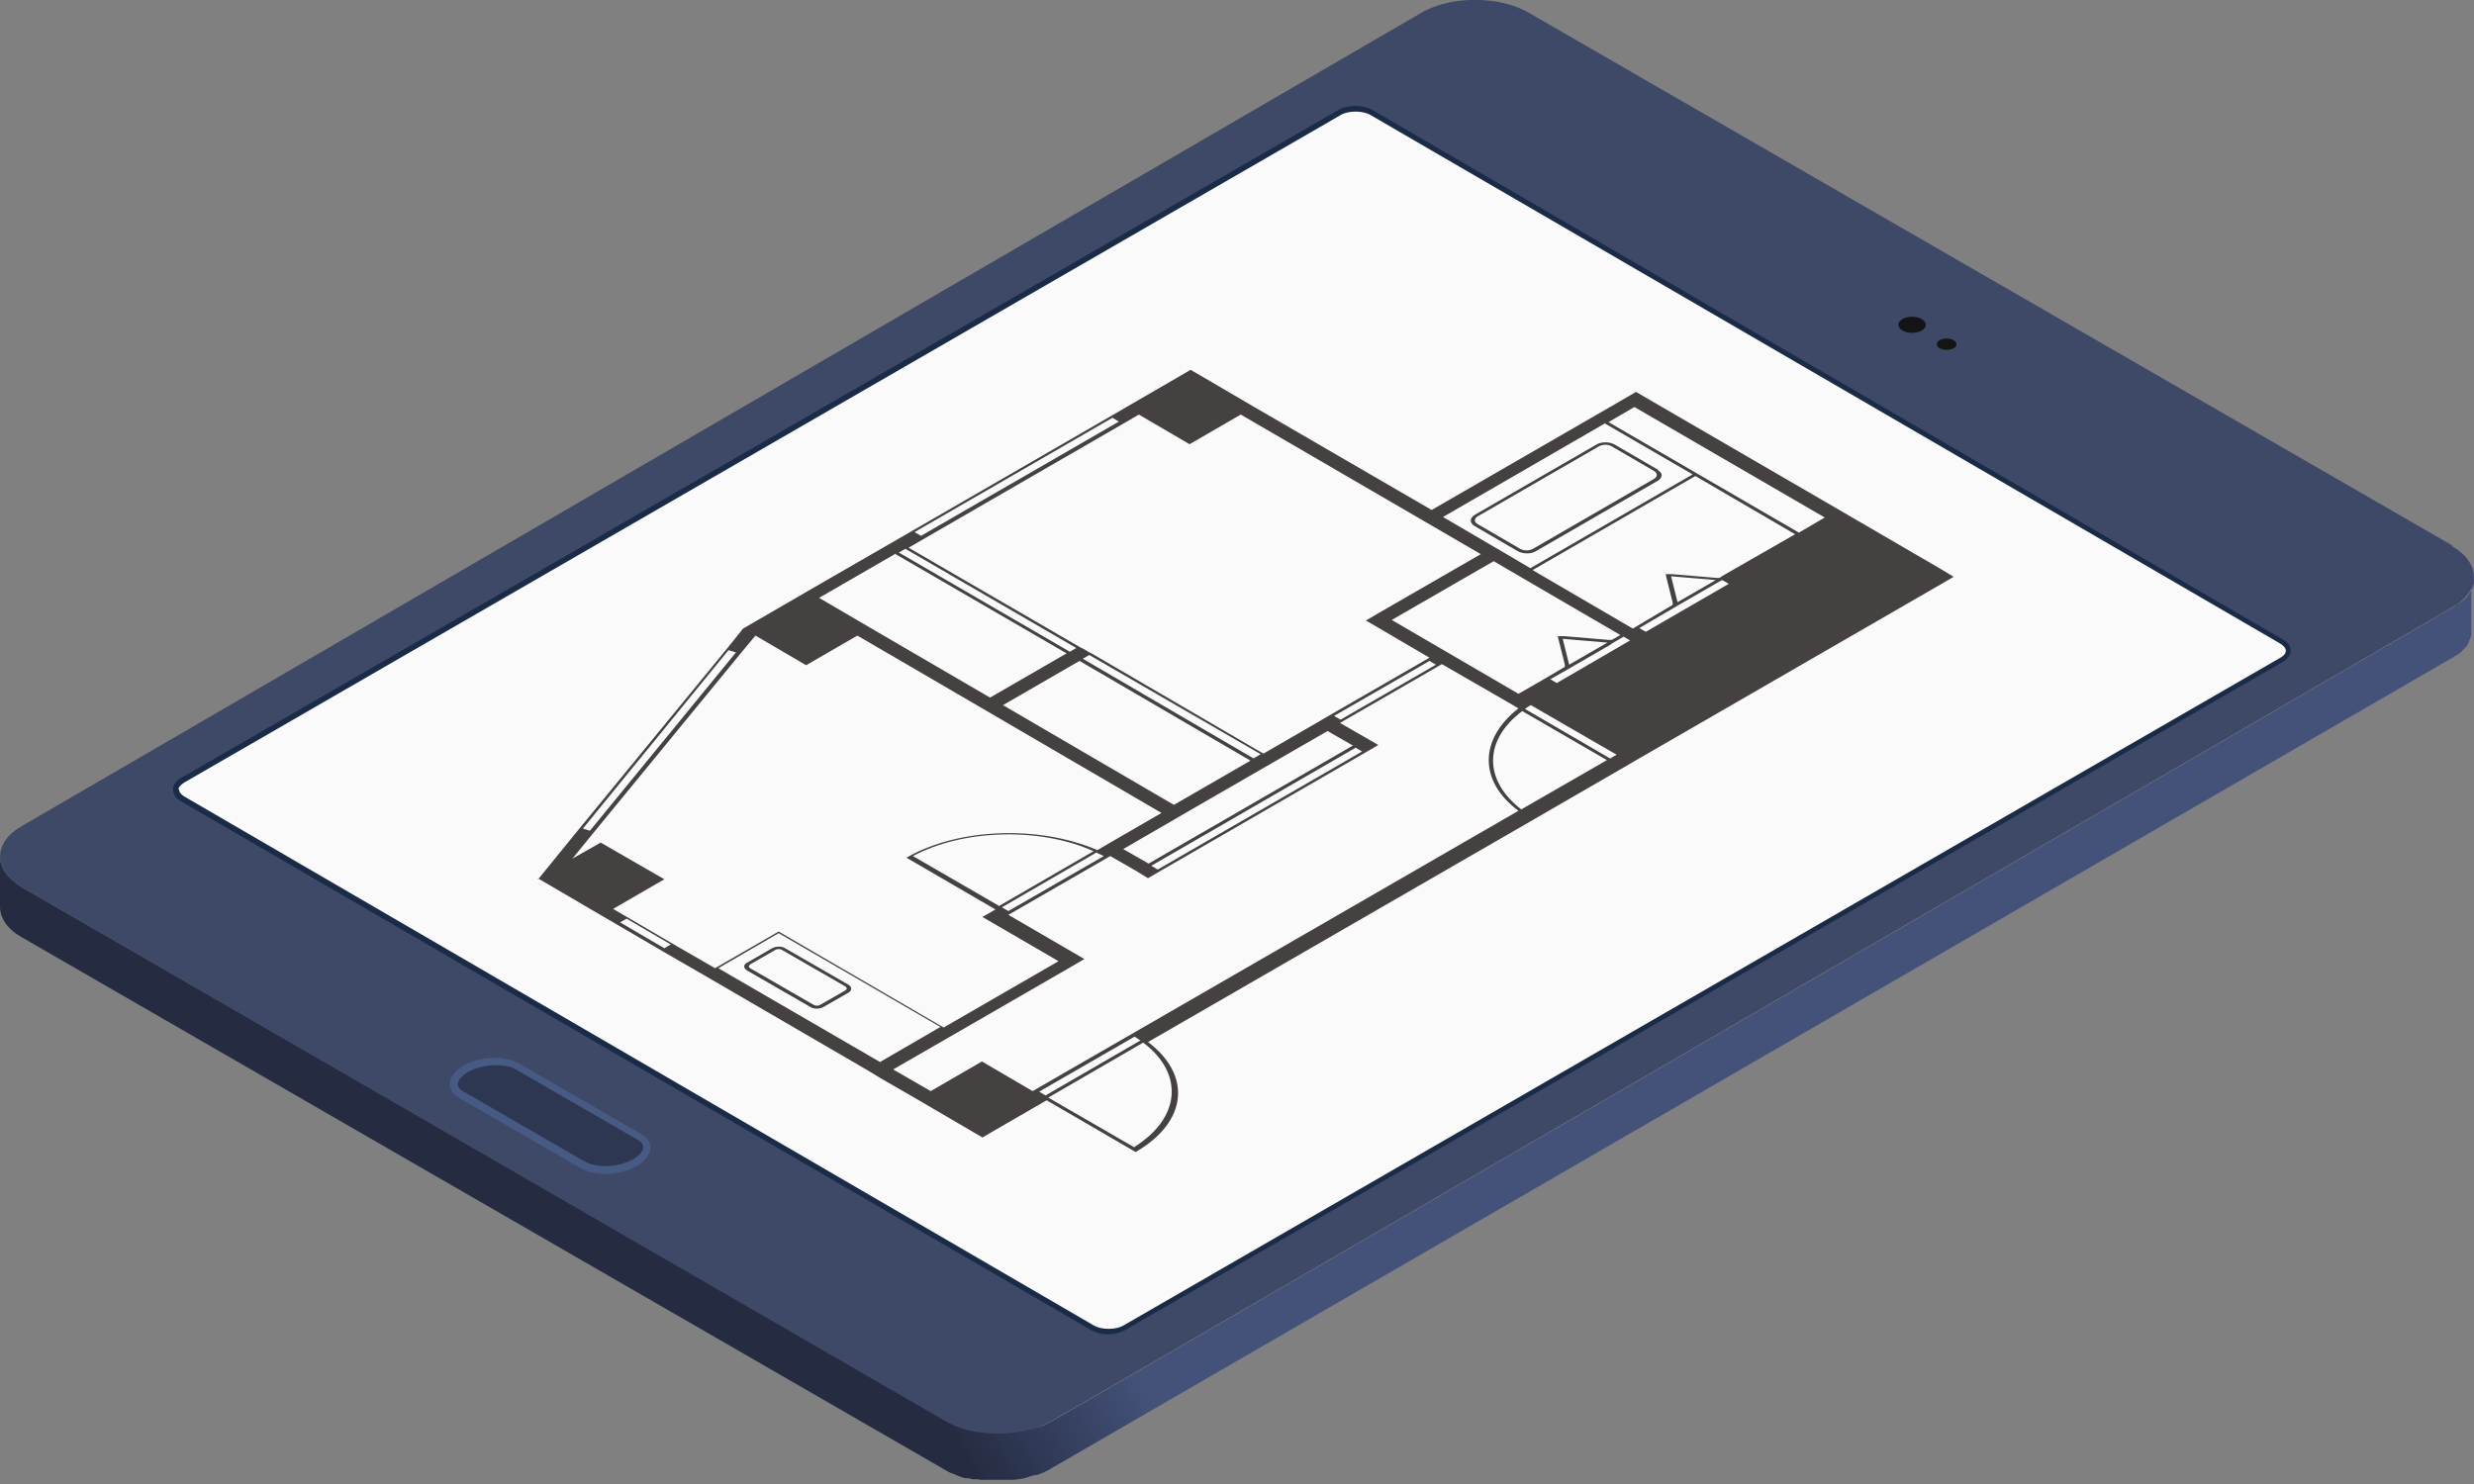 <svg xmlns="http://www.w3.org/2000/svg" viewBox="0 0 458.8 275.3"><rect x="0" y="0" width="458.8" height="275.3" fill="#808080" stroke="none"/><defs><linearGradient id="linear-gradient" x1="-4276.1" x2="-4583.4" y1="32.4" y2="213" gradientTransform="translate(4687.4)" gradientUnits="userSpaceOnUse"><stop offset="0" stop-color="#44527a"/><stop offset=".8" stop-color="#44527a"/><stop offset=".9" stop-color="#252c42"/></linearGradient><style>.st8{fill:#444140}</style></defs><g style="isolation:isolate"><g id="_レイヤー_2" data-name="レイヤー_2"><path d="M458.8 107.4v.8c0 .1 0 .3-.1.4 0 .1 0 .2-.1.3 0 .1-.1.3-.2.4 0 .1-.1.2-.2.3-.1.2-.2.3-.3.5s-.2.3-.3.4v.1l-.6.6c-.1.1-.3.2-.4.3s-.3.2-.4.3-.3.2-.5.3-.4.2-.5.4L195.5 263.4c-.4.2-.9.5-1.3.7-.1 0-.3.1-.4.2-.3.1-.7.3-1.1.4-.1 0-.3 0-.4.1-.2 0-.5.1-.7.2-.2 0-.4.1-.6.1s-.5.1-.8.2c-.2 0-.4 0-.5.1-.5 0-1.1.2-1.6.2h-6.2c-.3 0-.5 0-.8-.1-.2 0-.4 0-.6-.1-.3 0-.6-.1-.9-.2-.2 0-.3 0-.5-.1-.5-.2-1-.3-1.5-.5-.2 0-.5-.2-.7-.3-.1 0-.2-.1-.3-.2-.4-.2-.7-.3-1-.5l-171.5-99C1.4 163 0 160.9 0 158.9v9.3c0 2.1 1.4 4.2 4.1 5.7l171.4 98.9c.3.2.7.4 1 .5 0 0 .2 0 .3.1.2 0 .4.2.7.3.5.2 1 .4 1.5.5h.5c.3 0 .6.2.9.2h.6c.2 0 .5 0 .7.1h6.1c.5 0 1-.1 1.6-.2.2 0 .3 0 .5-.1.2 0 .5-.1.7-.2.2 0 .4-.1.6-.2.2 0 .5-.1.7-.2h.4c.4-.1.7-.3 1.1-.4.1 0 .3-.1.4-.2.4-.2.9-.4 1.3-.7L454.8 122s.1 0 .2-.1c.1 0 .2-.2.3-.2.2-.1.3-.2.5-.3.1 0 .2-.2.4-.3s.3-.2.4-.4l.5-.5.1-.1.3-.3v-.1c.1-.2.2-.3.3-.5 0 0 0-.1.1-.2v-.1c0-.1.1-.3.2-.4 0 0 0-.2.1-.2 0-.1 0-.3.1-.4v-10.6.4Z" style="fill:url(#linear-gradient)"/><path d="M454.7 101.3c5.4 3.1 5.5 8.3 0 11.4L195 263.6c-5.4 3.1-14.2 3.1-19.7 0l-171.2-99c-5.4-3.1-5.5-8.3 0-11.4L263.7 2.3c5.4-3.1 14.2-3.1 19.7 0l171.4 98.9Z" style="fill:#3d4966"/><path d="M356.4 59.2c1 .6 1 1.5 0 2.1s-2.6.6-3.6 0-1-1.5 0-2.1 2.6-.6 3.6 0m5.9 3.9c.7.4.7 1.1 0 1.5s-1.9.4-2.6 0-.7-1.1 0-1.5 1.9-.4 2.6 0" style="fill:#141414"/><path d="M118.1 216.3c-3.1 1.8-7.7 2-10.4.4l-22.5-13c-2.7-1.5-2.3-4.2.7-6 3.1-1.8 7.7-2 10.4-.4l22.5 13c2.7 1.5 2.3 4.2-.7 6" style="fill:#465a84"/><path d="M112.3 216.3c-1.5 0-2.9-.3-3.8-.8l-22.5-13c-.4-.2-1.1-.7-1.1-1.4s.7-1.5 1.8-2.2c1.4-.8 3.3-1.3 5.2-1.3s2.9.3 3.8.8l22.5 13c.4.2 1.1.7 1.1 1.4s-.7 1.5-1.8 2.2c-1.4.8-3.3 1.3-5.2 1.3" style="fill:#2d3751"/><path d="M33.9 144.7c-1.6.9-1.6 2.5 0 3.4l168.7 98.1c1.6.9 4.2.9 5.9 0l214.6-123.9c1.6-.9 1.6-2.5 0-3.4l-168.8-98c-1.6-.9-4.2-.9-5.9 0z" style="fill:#fafafa"/><path d="M32.1 146.5c0 .8.5 1.6 1.4 2.1l168.8 98.1c.9.5 2 .8 3.2.8s2.3-.3 3.2-.8l214.6-123.9c.9-.5 1.5-1.3 1.5-2.1s-.5-1.6-1.5-2.1L254.5 20.4c-1.7-1-4.6-1-6.3 0L33.6 144.3c-1 .5-1.5 1.3-1.5 2.1Zm1 0c0-.5.4-.9 1-1.3L248.7 21.3c.7-.4 1.7-.6 2.7-.6s2 .2 2.7.6l168.8 98.1c.6.4 1 .8 1 1.3s-.3.9-1 1.3L208.3 245.9c-1.4.8-4 .8-5.4 0L34.1 147.7c-.6-.4-.9-.8-.9-1.3Z" style="fill:#192b46"/><path d="m99.7 162.9 2.4 1.4 9.4 5.5 2.4 1.4 9.4 5.5 7.1 4.1 30.6 17.8 2.3 1.4 7.1 4.1 9.4 5.5 2.4 1.4 2.4-1.4 9.5-5.5 16.5 9.6c9.7-5.6 10.4-14.3 2.3-20.4l71.2-41.1 16.6-9.6 2.4-1.4 56.8-32.8 2.4-1.4-2.3-1.4-16.5-9.6-2.4-1.4-35.3-20.5-2.4-1.4-2.4 1.4-35.5 20.5-32.9-19.1-9.4-5.5-2.4-1.4-2.4 1.4-9.5 5.5-2.4 1.4-37.9 21.9-18.9 10.9-2.4 1.4-9.5 5.5-2.8 3.5-27.8 33.9-7.4 9.1Zm36.8-41.9-27.1 33.1-1.3-.4 27-33.1 1.3.4Zm29.6-18.2 31.7 18.4-14.2 8.2-22.3-13-9.4-5.5 14.2-8.2Zm46.9 57.4-4.7-2.7 9.5-5.5 2.4-1.4 26-15 4.7 2.7zm38.4-21.5 1.2.7-37.9 21.9-1.2-.7zm47.3-19.2 1.2-.7 1.2-.7 1.2.7-13.6 7.9-1.2-.7 3-1.7 1.2-.7 7.1-4.1Zm-7.7 3.8-1.2-4.8 8.3.7zm-6.7-17.6 30.1-17.4 18.5 10.8-13.6 7.8-.4.3h-.6l-8.3-.7h-1.1l.1.5 1.2 4.8v.4l-7.4 4.4-18.5-10.8Zm34.5 2.2.6-.3 1.2.7-15.4 8.9-1.2-.7 6.5-3.8 1.2-.7zm-7.7 3.8-1.2-4.8 8.3.7zm-29.5 17L258.1 115l18.9-10.9 23.5 13.7-1.6.9h-.6l-8.3-.7h-1.1l.1.5 1.2 4.8v.4l-3.9 2.3zm-49.1 12-31.7-18.5 1.2-.7 31.8 18.4-1.2.7Zm-46.5-9.9 14.2-8.2 31.7 18.5-14.2 8.2zm-18.1-29 31.7 18.4-1.2.7-31.7-18.4zm39.6-23.6-36.7 21.2-1.2-.7 36.7-21.2zm67.1 24.6-18.9 10.9-2.4 1.4 2.4 1.4 9.4 5.5-18.9 10.9-2.4 1.4-9.5 5.5-31.7-18.5-.6-.3-1.2-.7-.6-.3-31.7-18.4 2.4-1.4 37.9-21.9 2.4-1.4 9.4 5.5 9.5-5.5 44.7 26Zm-9.5 19.8 1.2.7-17.7 10.2-1.2-.7zm32.6-44 16.2 9.4-30.1 17.4-4.4-2.6-2.4-1.4-9.4-5.5 30.1-17.4ZM338.4 96l-4.8 2.8-35.3-20.5 4.8-2.8zm-39.8 44.7-15.8-9.2c.3-.2.7-.5 1.1-.7l15.9 9.2zm-16.4 9.5c-7.1-5.4-7.1-12.9.1-18.3L298 141l-15.8 9.1Zm-87.8 53.4 17.6-10.2c7.6 5.7 7 14-1.7 19.4zm-1.7-1.1 17.7-10.2c.4.2.7.5 1.1.7l-17.6 10.2zm-27.1-4.1 11.8-6.8 21.3-12.3 2.4-1.4-14.1-8.2 18.9-10.9 4.7 2.7 2.3 1.4 2.4-1.4 37.9-21.9 2.4-1.4-2.4-1.4-4.7-2.7 18.9-10.9 11.8 6.8 2.4 1.4c-7.3 5.7-7.4 13.5 0 19l-71.2 41.1-18.9 10.9-9.4-5.5-9.5 5.5-7.1-4.1Zm37.8-40.2c.4.2.9.4 1.3.6L187 169l-1.2-.7 17.6-10.2Zm-18.2 9.8-15.9-9.2c9.3-5 23.6-5.4 33.5-.9l-17.6 10.2Zm-52 11.6 11.2-6.5 30 17.4-11.2 6.5zm-18.2-8.5 1.2-.7 8.2 4.8-1.2.7zm-8.7-12 3.5-4.3 27.8-33.9 2.5-3 9.4 5.5 9.5-5.5 22.3 13 2.4 1.4 31.7 18.5-9.5 5.5-2.4 1.4c-10.6-4.6-25.7-4.2-35.4 1.4l16.5 9.6-2.4 1.4 14.1 8.2-21.3 12.3-30.6-17.8-11.8 6.8-7.1-4.1-9.4-5.5-2.4-1.4 9.5-5.5-11.8-6.8-5.3 3Z" class="st8"/><path d="m307.4 87.1-7.9-4.6c-1-.6-2.6-.6-3.5 0l-22.5 13c-1 .6-1 1.5 0 2.1l7.9 4.6c1 .6 2.6.6 3.5 0l22.5-13c1-.6 1-1.5 0-2Zm-.6 1.7-22.5 13c-.7.4-1.7.4-2.4 0l-7.9-4.6c-.7-.4-.6-1 0-1.4l22.5-13c.7-.4 1.7-.4 2.4 0l7.9 4.6c.6.4.6 1 0 1.4m-161.2 87.1c-.6-.4-1.7-.4-2.4 0l-4.7 2.7c-.7.4-.6 1 0 1.4l11.8 6.8c.6.4 1.7.4 2.4 0l4.7-2.7c.6-.4.6-1 0-1.4zm-.6.3 11.8 6.8c.3.2.3.5 0 .7l-4.7 2.7c-.3.2-.9.2-1.2 0l-11.8-6.8c-.3-.2-.3-.5 0-.7l4.7-2.7c.3-.2.9-.2 1.2 0" class="st8"/><path d="M458.7 111v-.2zm-.2.8v-.1zm-.3.7" style="fill:#e3e3e3;mix-blend-mode:multiply"/></g></g></svg>